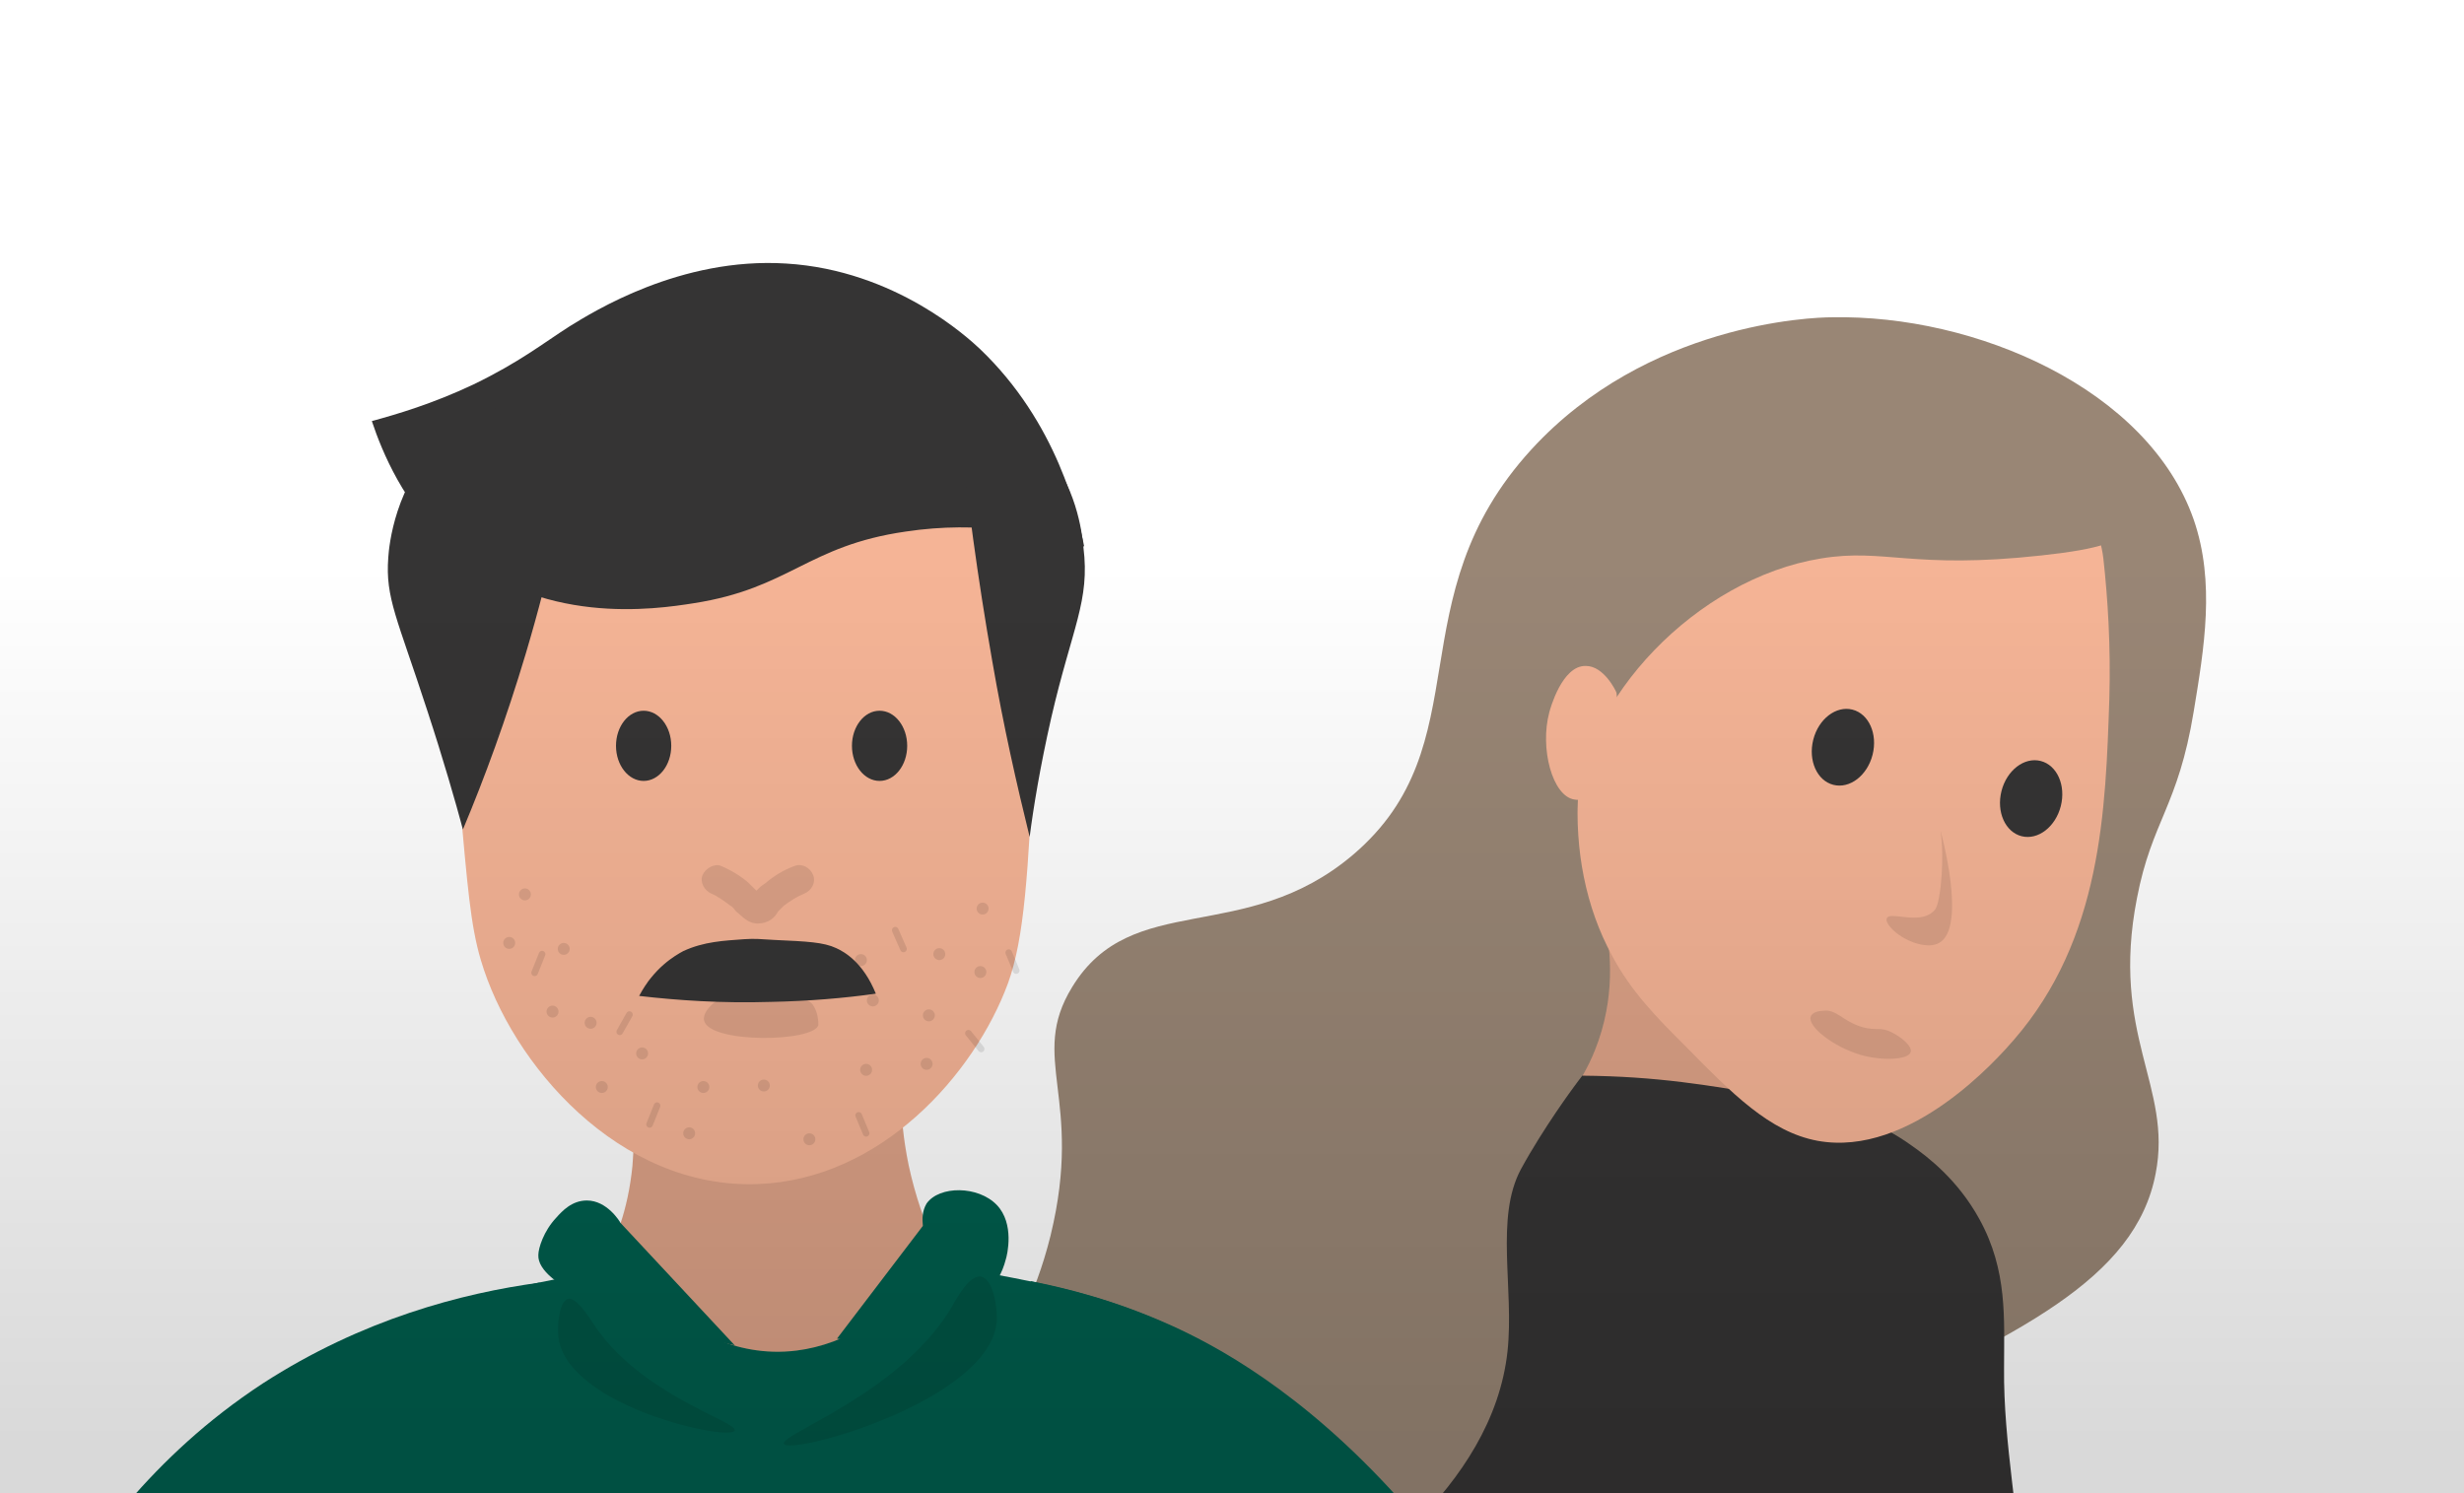 <?xml version="1.0" encoding="utf-8"?>
<!-- Generator: Adobe Illustrator 25.1.0, SVG Export Plug-In . SVG Version: 6.00 Build 0)  -->
<svg version="1.1" id="Vrstva_1" xmlns="http://www.w3.org/2000/svg" xmlns:xlink="http://www.w3.org/1999/xlink" x="0px" y="0px"
	 width="330px" height="200px" viewBox="0 0 330 200" style="enable-background:new 0 0 330 200;" xml:space="preserve">
<style type="text/css">
	.st0{clip-path:url(#SVGID_2_);}
	.st1{fill:#353434;}
	.st2{fill:#998675;}
	.st3{fill:none;stroke:#353434;stroke-width:3.256;stroke-linecap:round;stroke-miterlimit:10;}
	.st4{fill:#F5B496;}
	.st5{opacity:0.1;enable-background:new    ;}
	.st6{fill:#005E4D;}
	.st7{fill:#231F20;}
	.st8{fill:#E24D34;}
	.st9{fill:#00421C;}
	.st10{fill:#FCA849;}
	
		.st11{opacity:0.1;fill:none;stroke:#000000;stroke-width:0.89;stroke-linecap:round;stroke-linejoin:round;stroke-miterlimit:10;enable-background:new    ;}
	.st12{fill:none;stroke:#353434;stroke-width:2.754;stroke-linecap:round;stroke-miterlimit:10;}
	.st13{clip-path:url(#SVGID_2_);fill:url(#SVGID_3_);}
</style>
<g>
	<defs>
		<rect id="SVGID_1_" y="0" width="330" height="200"/>
	</defs>
	<clipPath id="SVGID_2_">
		<use xlink:href="#SVGID_1_"  style="overflow:visible;"/>
	</clipPath>
	<g class="st0">
		<path class="st1" d="M170.7,813.5c9.7,2.2,22.3,4.1,37.1,4c16.8-0.1,30.9-2.8,41.3-5.7c0.1-1.9,0.2-3.8,0.3-5.7
			c-12.5-2.2-28.6-3.8-47.3-2.5c-12,0.9-22.7,2.8-31.7,5C170.5,810.3,170.6,811.9,170.7,813.5z"/>
		<path class="st2" d="M183.4,776.9c-0.4,1.3-1,3.3-2.2,5.5c-2.3,4.4-5,6.8-6.3,8.2c-2.5,2.7-5.1,7.8-4.5,18
			c11.3,2.1,25.9,3.7,42.8,2.8c14.1-0.7,26.4-2.9,36.3-5.3c0.2-1,0.6-3.8-1-6.7c-2-3.6-6.1-4.6-9-5.3c-4.7-1.1-8.4-0.6-9.9-0.5
			c-5,0.4-12.4-1.8-23.2-13.7c-2.4,0.6-6.2,1.3-10.7,0.8C190,780.2,185.8,778.3,183.4,776.9z"/>
		<path class="st1" d="M177.6,801.8c4.2,2.5,11.9,6.3,22.1,6.9c16.7,1,30.1-7,29.8-8c-0.2-0.8-9.1,3-22.7,3.3
			c-12,0.3-21.9-2.3-28.6-4.6C178,800.2,177.8,801,177.6,801.8z"/>
		<path class="st1" d="M202.9,818.5c10.5,2.4,24.2,4.5,40.2,4.3c18.2-0.1,33.4-3.1,44.7-6.1c0.1-2,0.2-4.1,0.4-6.1
			c-13.5-2.4-31-4.2-51.2-2.7c-13,0.9-24.6,3-34.4,5.4C202.6,815.1,202.7,816.8,202.9,818.5z"/>
		<path class="st2" d="M216.6,778.9c-0.4,1.4-1.1,3.6-2.4,6c-2.5,4.8-5.5,7.3-6.9,8.9c-2.7,3-5.5,8.5-4.9,19.5
			c12.3,2.2,28,4,46.3,3.1c15.3-0.7,28.5-3.1,39.2-5.8c0.2-1.1,0.6-4.1-1.1-7.2c-2.1-3.9-6.6-5-9.8-5.8c-5.1-1.2-9.1-0.7-10.7-0.5
			c-5.4,0.4-13.5-1.9-25.1-14.8c-2.6,0.7-6.7,1.4-11.6,0.9C223.7,782.5,219.2,780.4,216.6,778.9z"/>
		<path class="st1" d="M210,807.4c4.2,2.5,11.9,6.3,22.1,6.9c16.7,1,30.1-7,29.8-8c-0.2-0.8-9.1,3-22.7,3.3
			c-12,0.3-21.9-2.3-28.6-4.6C210.4,805.8,210.2,806.6,210,807.4z"/>
		<line class="st3" x1="237.6" y1="794.6" x2="248" y2="788.3"/>
		<line class="st3" x1="243.1" y1="798.6" x2="252.9" y2="791.9"/>
		<line class="st3" x1="251.8" y1="801.5" x2="258.5" y2="795.3"/>
		<path class="st2" d="M135.6,225.9c-9.2-8.1-8.4-24.8-8.3-26.8c0.8-14.1,9.1-16.3,13.4-33.6c4.5-18.5-3-23.7,2.9-33.3
			c8-13.1,23.1-5.4,37.6-17.7c17.4-14.8,5.6-34.3,23.9-54.3c15.5-16.9,37.6-17.7,40.2-17.7c19.3-0.4,42.4,9.6,48.5,27.1
			c2.9,8.4,1.4,17.2,0,25.7c-2.1,12.8-5.6,14.6-7.6,25c-3.6,18.4,4.8,25.2,2.5,36.9c-2.7,14.1-18.3,21.6-43,32.9
			C154.5,231.8,142.8,232.2,135.6,225.9z"/>
		<path class="st4" d="M215.1,124.3c0.5,2.7,1.4,9.2-1.5,16.4c-1.8,4.5-4.5,7.6-6.3,9.4c10.9,2.1,21.7,4.2,32.6,6.3l7.1-13.2
			C236.3,136.9,225.7,130.6,215.1,124.3z"/>
		<path class="st5" d="M215.1,124.3c0.5,2.7,1.4,9.2-1.5,16.4c-1.8,4.5-4.5,7.6-6.3,9.4c10.9,2.1,21.7,4.2,32.6,6.3l7.1-13.2
			C236.3,136.9,225.7,130.6,215.1,124.3z"/>
		<path class="st6" d="M188.8,326.1c-5.6,7.7-13.3,20.4-16.6,37.6c-2.9,15.1-1.2,26.8,1.4,44.9c1,6.6,2.4,14.6,4.6,23.5
			c4.8,19.9,7.5,40.2,8.5,60.6c2.2,47.8,2.8,108.6,2.2,125.6c-1.6,44.6-4.1,99.8-8.6,163.8c3.8,1.1,8.6,2.1,14.2,2.5
			c6.2,0.4,11.6,0,15.8-0.7c12.3-121.7,33.8-320.3,34.1-323c0.1-1.4,1.4-2.5,2.8-2.4c0,0,0,0,0.1,0c1.5,0.1,2.6,1.4,2.4,2.9
			C238,567.8,226.5,674,215,780.3c3.5,1.5,8.2,3.1,13.9,4.1c6,1,11.2,0.9,15.1,0.5c49.3-231.9,70.9-333.4,72.2-339.4
			c0.6-2.7,2.1-9.8,2.9-19.5c3.5-44.7-15.2-81.1-28.2-101.3C256.8,325.1,222.8,325.6,188.8,326.1z"/>
		<path class="st1" d="M207.8,144.1c11.3-0.2,18.1,0.8,26.6,2.2c12.3,1.9,17.4,4.1,21.7,7.2c2,1.4,6.1,4.5,9,9.8
			c3.8,6.9,3.3,13.4,3.3,19.9c-0.1,10.2,2.1,20.2,2.5,30.4c0.6,14.8,4.2,32.9,11.2,69.1c2.1,10.7,5,25,8.7,42
			c-8,7.7-28.8,25.7-61.3,31.7c-24.3,4.4-44.2,0.1-54.7-3c-6.8-18.7-11.2-34.5-13.9-45.6c-8.6-35-18.6-77.2-8.7-126.2
			c2.6-12.9,6-23.2,8.3-29.7C180.5,145.7,196.9,144.3,207.8,144.1z"/>
		<path class="st4" d="M284.9,372.3c0.7,3.1,1.4,6.2,2,9.4c1.8,0.2,7.3,0.7,12.9-2.6c3.7-2.2,5.8-5,6.8-6.6
			c-1.2-3.6-2.4-7.1-3.5-10.7C297,365.2,290.9,368.7,284.9,372.3z"/>
		<path class="st1" d="M241.2,252.6c1.1,3.5,2.7,9,4,15.9c2.1,11,1.5,15,3.3,23.9c0.6,3.2,1.4,6.2,7.2,22.1
			c5,13.5,8.6,22.7,10.9,28.6c3.1,8.1,7.6,20.1,12.7,35.1c3.3-0.2,13-1.2,21.6-8.7c5.1-4.5,7.8-9.6,9-12.7
			c-7.9-18.1-15.8-36.3-23.8-54.4"/>
		<path class="st7" d="M175.6,275.8c0.6,11.2,2.5,22.5,6,34.7c2.7,9.3,6.3,19.1,6.9,19c0.6-0.2-4-14.2-8.1-36.3
			c-2.8-15-4-26.7-4.7-26.6C175.1,266.6,175.5,275,175.6,275.8z"/>
		<path class="st4" d="M215.9,128c2.6,4.9,6.1,8.4,9.7,12c6.4,6.5,11.4,11.6,17.8,12.8c12.5,2.3,24.3-11.2,26.3-13.5
			c11.8-13.6,12.3-30.8,12.8-45.7c0.2-7-0.2-13.4-0.8-18.8c-0.9-7.4-6.7-13.2-14.1-13.9c-7.7-0.7-17.9-0.2-28.4,4.8
			c-3.8,1.8-13.9,6.8-20.9,18.2C210.1,97.2,208.8,115,215.9,128z"/>
		<path class="st2" d="M148.2,228.5c6.5-1.8,14.9-4.9,23.7-10.7c9-5.9,28-18.4,30-36.8c0.9-8.4-1.7-17.9,1.8-24.4
			c3-5.5,7-10.9,7-10.9c0.5-0.7,0.9-1.2,1.2-1.6c-3.3-7.1-7.6-9.9-9.8-11.1c-9.4-4.9-20.7-0.2-31.5,4.1c-7.1,2.8-11,4.3-14.9,7.9
			c-11.6,10.4-11.7,27.4-11.9,45.3C143.7,199.3,144.4,212.6,148.2,228.5z"/>
		
			<ellipse transform="matrix(0.245 -0.969 0.969 0.245 101.777 344.441)" class="st1" cx="272.1" cy="106.9" rx="5.2" ry="4.1"/>
		<ellipse transform="matrix(0.245 -0.969 0.969 0.245 89.429 314.834)" class="st1" cx="246.9" cy="100" rx="5.2" ry="4.1"/>
		<path class="st5" d="M242.5,136.2c-0.4,1.3,3,4,6.7,5.1c2.8,0.8,6.4,0.7,6.7-0.4c0.2-0.8-1.3-2-2.5-2.6c-1.5-0.8-2-0.2-3.9-0.7
			c-2.8-0.8-3.5-2.5-5.4-2.2C243.8,135.4,242.7,135.5,242.5,136.2z"/>
		<path class="st5" d="M254.3,125.2c1.5,1.1,4,1.9,5.4,1.1c3.8-2.1,0.2-15,0.2-15c0,0,0.5,3.1,0,7.5c-0.3,2.4-0.6,3-1,3.3
			c-1.9,1.8-5.8-0.1-6.2,0.9C252.4,123.6,253.7,124.8,254.3,125.2z"/>
		<path class="st7" d="M240.1,246.4c0.5-0.1,3.3,8.9,5.4,16.8c4.5,16.6,4.5,22.3,7.9,36.9c4.7,20.2,9.7,31.1,8.7,31.5
			c-1,0.4-7-9.5-10.9-21.7c-3.7-11.3-2.4-15-5.7-35C242.7,257.7,239.6,246.5,240.1,246.4z"/>
		<path class="st2" d="M284.3,71c-0.5,1.5-2.6,2.5-10.9,3.4c-17.3,1.9-21-1-29.5,0.4c-16.7,2.7-32,18.9-32.7,33.6
			c-0.1,1.5,0,2.7,0.1,3.5c-6.9-17.6-2.8-37.2,10-49.2c11.9-11.2,28.9-13.5,41.6-9.6C274.7,56.8,285.9,66.5,284.3,71z"/>
		<path class="st4" d="M216.5,92.8c-0.1-0.3-1.7-3.6-4.1-3.6c-3.2-0.1-4.8,5.8-4.9,6.2c-1.3,4.8,0.4,11.3,3.4,11.7
			c2.9,0.5,5.9-4.8,6.3-5.4"/>
	</g>
	<g class="st0">
		<path class="st8" d="M118.5,660.1c-2.1,3.2-3.6,5.8-4.5,7.9c-5.3,10.1-5.3,14.3-5.1,16.7c0.2,1.7,0.4,2.8,1.1,3.9
			c1.5,2.2,4.3,3.2,12.8,3.6c15.9,0.9,18.9-1.1,20.4-2.6c0.6-0.6,1.9-1.9,2.3-3.9c0.2-1.5,0-3.2-1.5-6c-2.8-5.6-5.6-6-7.3-10.1
			c-0.6-1.5-1.1-3.9-0.6-7.3C130.2,661.4,124.4,660.9,118.5,660.1z"/>
		<path class="st8" d="M18.3,665c-1.8,1.8-4.6,4.2-8.5,6.4c-1.3,0.7-3.8,2-7.8,3.1c-12.1,3.5-20.5,1-22.3,4.9
			c-0.6,1.3-0.7,3.7-0.8,4c-0.1,1.8,0.1,3.3,0.3,4.3c6.4,1,12.1,1.4,16.8,1.5c3.6,0.1,8.6,0.1,14.4-0.4c5.7-0.5,10.9-1.2,15.2-2.1
			c0.2,1.1,0.4,2.1,0.6,3c5.6-0.4,11.3-0.6,16.9-0.8c-0.2-8.8-0.4-17.6-0.6-26.4C34.4,663.5,26.2,664.2,18.3,665z"/>
		<path class="st1" d="M147.2,311c13.6,11.3,18.2,21.8,19.8,29.3c1.1,5,0.8,8.1,2.7,38.5c0.2,4,0.4,6.7,0.4,7.2
			c2.7,91.3-17.9,210.3-17.9,210.3c-2.9,16.4-7.2,39.9-13.1,68.1c-4.3,0.4-9,0.7-14.1,0.6c-4.3,0-8.2-0.3-11.9-0.6
			c1.1-26.9,1.1-49.1,0.9-64.7c-0.4-37.9-2.6-68.6-6.9-128.4c-0.8-11.4-1.6-21.9-2.3-31.2c-0.4-4.7-7.1-5.2-8.2-0.6
			c-5.7,23.9-10.2,42.7-13.3,55.7c-4.2,17.3-15.2,63.5-24,104.9c-0.8,3.8-1.5,7.6-2.5,12.2c-2.3,10.8-5.6,28.5-10,58.9
			c-10.8-1.7-21.7-3.3-32.5-5c1.2-23.1,3-52.7,5.6-87c0.1-1.5,0.3-3.4,0.5-5.9c2.8-35.5,5.3-60.9,6.1-69.1
			c6.2-64.1,4.3-82.4,11.7-136.8c2.7-19.8,5.4-35.8,7.2-45.8c3.9-3.3,7-6,10.9-9.2C86.6,311.8,116.9,311.4,147.2,311z"/>
		<path class="st1" d="M-33.3,651.9"/>
		<path class="st6" d="M182.5,222.2c-0.6-6.8-1.7-17-3.7-29.5c-4.1-4-10.5-9.4-19.5-13.9c-10.1-5.1-18.6-6.7-26.6-8.2
			c-6.7-1.3-16-2.5-27.2-2.3c-11.2-0.2-20.4,1-27.2,2.3c-8,1.5-16.6,3.1-26.6,8.2c-8.9,4.5-15.4,9.9-19.5,13.9
			c-2,12.5-3.1,22.7-3.7,29.5c-1,10.8-4.4,52.5,2.7,109.1c1.3,10.7,2.7,19.3,3.6,24.5c8.4,5.9,15.9,8.7,21.2,10.3
			c38.9,11.2,63.9-19.1,93.2-4.9c7.2,3.5,19.2,11.9,23.6,8c1.2-1.1,1.5-2.8,1.6-4c2.5-14.1,4.1-25.8,5.1-33.9
			C186.9,273.2,183.4,231.5,182.5,222.2z"/>
		<path class="st5" d="M160.3,232c0.8-0.6,8.1,7.6,15.4,18.1c7.7,11.1,11.5,16.7,10.4,21.4c-2.8,11.9-27.3,16.3-29.1,13.1
			c-1.4-2.6,12.6-7.3,15.4-19.9C176.1,248.7,159.1,232.8,160.3,232z"/>
		<path class="st4" d="M125.1,166.6c-1.2-2.8-2.5-6.3-3.4-10.5c-0.7-3.4-1-6.5-1-9h-2.6l-33.4,3c0.2,1.8,0.2,3.8,0,6.1
			c-0.3,3-0.9,5.6-1.6,7.7c0,0,0,0,0,0c0,0,0,0,0,0c-0.3,0.8-0.6,1.6-0.8,2.3c0.7,0.5,1.4,1,2.1,1.6c0.2,0.6,0.4,1.3,0.6,1.9
			c0.9,1.7,2.6,4.1,5.3,6.3c1.4,1.2,7.7,6,16.4,4.9c6.4-0.8,13.8-4.9,16.2-11.7c0.1-0.4,0.2-0.7,0.3-1.1
			C123.8,167.6,124.4,167.1,125.1,166.6z"/>
		<path class="st5" d="M125.1,166.6c-1.2-2.8-2.5-6.3-3.4-10.5c-0.7-3.4-1-6.5-1-9h-2.6l-33.4,3c0.2,1.8,0.2,3.8,0,6.1
			c-0.3,3-0.9,5.6-1.6,7.7c0,0,0,0,0,0c0,0,0,0,0,0c-0.3,0.8-0.6,1.6-0.8,2.3c0.7,0.5,1.4,1,2.1,1.6c0.2,0.6,0.4,1.3,0.6,1.9
			c0.9,1.7,2.6,4.1,5.3,6.3c1.4,1.2,7.7,6,16.4,4.9c6.4-0.8,13.8-4.9,16.2-11.7c0.1-0.4,0.2-0.7,0.3-1.1
			C123.8,167.6,124.4,167.1,125.1,166.6z"/>
		<path class="st4" d="M138.8,79.3c0.6,3.9,0.3,9.5-0.3,20.8c-0.8,17-1.3,25.5-3.5,31.6c-4.5,12.2-17,26.3-33.5,26.9
			c-18.6,0.7-33-16.1-37.1-30c-1.4-4.7-1.8-10.1-2.8-21.1c-0.2-1.8-1.3-15.3-0.9-21.8c1-18.4,17.6-47.6,41-46.8
			C121.8,39.7,136.3,62.3,138.8,79.3z"/>
		<path class="st5" d="M101.5,123.7L101.5,123.7c-1.4,0-2.1-1-2.9-1.6c-0.2-0.2-0.4-0.6-0.8-0.8c-0.8-0.6-1.6-1.2-2.5-1.6
			c-1-0.4-1.6-1.6-1.2-2.5s1.6-1.6,2.5-1.2c1.4,0.6,2.7,1.4,3.7,2.3c0.4,0.4,0.8,0.8,1,1c0.4-0.4,0.6-0.6,1.2-1
			c1.2-1,2.5-1.8,3.9-2.3c1-0.4,2.1,0.2,2.5,1.2c0.4,1-0.2,2.1-1.2,2.5c-1,0.4-1.9,1-2.7,1.6c-0.4,0.4-0.6,0.6-0.8,0.8
			C103.8,122.9,102.9,123.7,101.5,123.7z"/>
		<ellipse class="st1" cx="86.2" cy="99.9" rx="3.7" ry="4.7"/>
		<ellipse class="st1" cx="117.8" cy="99.9" rx="3.7" ry="4.7"/>
		<path class="st5" d="M52.2,232c-0.8-0.6-8.1,7.6-15.4,18.1c-7.7,11.1-11.5,16.7-10.4,21.4c2.8,11.9,27.3,16.3,29.1,13.1
			c1.4-2.6-12.6-7.3-15.4-19.9C36.5,248.7,53.4,232.8,52.2,232z"/>
		<path class="st6" d="M83.1,163.8c-0.1-0.2-1.8-3-4.5-3c-2,0-3.3,1.4-4.1,2.3c-1.7,1.8-2.4,4.1-2.4,5c-0.2,4,10.9,8.7,26.3,12.1"/>
		<path class="st6" d="M123.6,164.2c-0.1-0.9-0.1-2,0.5-3c1.7-2.4,6.9-2.4,9.4,0.2c2.4,2.5,1.4,6.7,1.2,7.3
			c-1.8,7.2-11,9.9-12.8,10.3c-4.1,1.1-7.6,0.7-9.8,0.3"/>
		<path class="st6" d="M72.3,171.8c-10.4,1.4-23.8,4.9-37.1,13.5c-15.1,9.9-23.2,22.1-29.4,31.4c-4,6-9.1,13.9-13.1,25.5
			c-3.4,10-8.6,25.5-2.7,41.5c1,2.7,3.1,7.6,8.6,14.2c16.8,20.3,42.6,29.1,56.3,32.7c4.7-11.4,9.4-22.7,14.1-34.1
			C56,286.9,42.8,277,29.6,267.2"/>
		<path class="st6" d="M138,171.6c4.7,0.9,11.5,2.6,19,6c5.5,2.5,17.3,8.6,30.4,23.2c5.1,5.7,42.7,47.4,28.6,79.3
			c-1.6,3.6-3.3,5.8-6.8,10.2c-9.3,11.8-25.4,27.8-53.2,40.4c-4.7-11.4-9.4-22.7-14.1-34.1c13.2-9.8,26.4-19.7,39.5-29.5"/>
		<path class="st9" d="M67.1,289.6c-1.3,4.4-3.5,10.9-7,18.6c-7.2,15.6-14.7,24.4-13.4,25.5c1.1,1,8.1-3.9,13.4-10.4
			c13.3-16.2,13.4-39.2,11.1-39.8C70.7,283.4,69.6,284.2,67.1,289.6z"/>
		<path class="st9" d="M161.1,326c-2.5-2.9-6-7.5-9.8-13.4c-7.6-12.2-10.3-21.5-11.7-21.1c-1.2,0.3-1,7.5,1.1,14.2
			c5.3,16.8,21.3,27.3,22.8,26C163.9,331.4,163.8,330.3,161.1,326z"/>
		<path class="st1" d="M49.8,56.4c1.4,4.2,4.3,11.2,10.4,16.7c12,10.9,27.6,8.5,32.7,7.7c12.9-2,15.2-7.7,28.4-9.6
			c9.9-1.5,18.4,0.3,23.9,2c-0.8-4.1-3.6-16.6-14-26.5c-1.4-1.3-11.2-10.5-25.9-11.4c-14.2-0.9-25.9,6.5-29,8.4
			c-3.6,2.3-6.7,4.8-12.9,7.8C57.9,54.1,53.1,55.5,49.8,56.4z"/>
		<path class="st1" d="M70.5,53.8c-2,0.2-7,1-11.4,5.2c-6.2,5.8-7,14.1-7.1,15.7c-0.4,5.4,1.2,8.1,5.2,20.4c2.2,6.7,3.8,12.3,4.8,16
			c2.9-6.9,5.8-14.8,8.4-23.5c3.4-11.4,5.6-21.9,7.1-31.2C75.2,55.5,72.8,54.7,70.5,53.8z"/>
		<path class="st1" d="M132.8,54.7c1.7,0.8,4.4,2.3,6.9,5.2c4.4,5.1,5.2,11.2,5.4,13.4c0.9,7.2-1.5,10.7-4.3,22.8
			c-1.5,6.6-2.4,12.1-2.9,16c-1.7-6.9-3.5-14.8-5-23.5c-2-11.4-3.4-21.9-4.3-31.2C130,56.4,131.4,55.6,132.8,54.7z"/>
		<path class="st5" d="M131.4,171c1.5,0.3,2.2,3.8,2.1,5.8c-0.5,10.7-27.7,18.2-28.5,16.6c-0.6-1.3,15.7-6.8,22.5-18.4
			C128.1,173.9,129.9,170.7,131.4,171z"/>
		<path class="st5" d="M76,174c-1.1,0.4-1.4,3.5-1.2,5.2c1.3,9.3,23.1,13.9,23.6,12.4c0.4-1.2-12.8-4.8-19-14.4
			C78.8,176.3,77.1,173.6,76,174z"/>
		<path class="st10" d="M146.2,225.2l0.8,5.3c0.1,0.7-0.2,1.5-0.5,2l-5.9,7.5c-0.9,1.2-2.5,1.4-3.7,0.4l-6.7-4.9
			c-0.6-0.5-1.1-1.3-1.2-2.2l-0.1-7.2c0-1.4,1.1-2.6,2.6-2.6l11.9-0.7C144.6,222.7,146,223.8,146.2,225.2z"/>
		<path class="st1" d="M46.9,671.1c1.1-2.9,2.4-6.7,3.9-11.3c0.7-2.4,3.2-10.3,4.7-18.4c0.6-2.8,0.9-5.1,1.1-7.1
			c1-9.2,1.2-15.9,1.3-19c0.1-5.9,0.9-14.5,3.7-25.6c-4.7,7.1-10.5,17.8-14.1,31.8C42,643,44.7,661.3,46.9,671.1z"/>
		<path class="st1" d="M139,664.4c2.6-0.1,5.2-0.1,7.8-0.2c-0.2-3.8-0.3-9.5,0.3-16.3c1.1-13.8,3.6-16.7,6.2-32.6
			c1.2-7.4,2-15.3,3-31.2c0.5-8.3,0.7-15.3,0.8-20.2c-7.9,10.8-25.9,38.5-23.3,74.8C134.5,648.6,136.6,657.2,139,664.4z"/>
		<path class="st1" d="M-20.7,687.7c0,1.9,0.1,3.8,0.1,5.7c10.5-0.2,21-0.5,31.7-0.8c11-0.3,21.8-0.7,32.6-1.2
			c-0.2-2.6-0.5-5.1-0.7-7.7c-8.8,1.3-18.2,2.4-28.2,3.1C2.1,687.7-9.8,687.9-20.7,687.7z"/>
		<path class="st1" d="M109.2,686.2c0.1,2.3,0.2,4.6,0.3,6.9c4.2,1.6,7.9,2.5,10.5,3.1c7.7,1.7,14.3,3.1,20.4,0
			c2.7-1.4,4.5-3.2,5.6-4.6c-0.1-2.7-0.2-5.5-0.4-8.2c-0.9,1.3-2.6,3.3-5.1,4.8c-5,2.9-10.5,2.2-18.4,1
			C118.9,688.8,114.4,687.9,109.2,686.2z"/>
		<path class="st4" d="M107.7,138.1c0,0-0.1-0.1-0.1-0.1c-1.1-1.2-5.4-0.9-5.8-0.8c-5.3,0.4-6.5-0.2-7.7,1.1c-0.3,0.3-1.1,1.2-0.9,2
			c0.7,3.1,14.7,2.9,15.3,0.6C108.5,140.4,108.5,139.1,107.7,138.1z"/>
		<path class="st5" d="M108.8,134.5c0,0-0.1-0.1-0.1-0.1c-1.1-1.2-5.4-0.9-5.8-0.8c-5.3,0.4-6.5-0.2-7.7,1.1c-0.3,0.3-1.1,1.2-0.9,2
			c0.7,3.1,14.7,2.9,15.3,0.6C109.6,136.9,109.6,135.6,108.8,134.5z"/>
		<circle class="st5" cx="75.5" cy="127.1" r="0.8"/>
		<circle class="st5" cx="87.5" cy="131.8" r="0.8"/>
		<circle class="st5" cx="74" cy="135.5" r="0.8"/>
		<circle class="st5" cx="131.6" cy="121.7" r="0.8"/>
		<circle class="st5" cx="125.8" cy="127.8" r="0.8"/>
		<circle class="st5" cx="131.3" cy="130.2" r="0.8"/>
		<circle class="st5" cx="124.4" cy="136" r="0.8"/>
		<circle class="st5" cx="124.1" cy="142.5" r="0.8"/>
		<circle class="st5" cx="116" cy="143.3" r="0.8"/>
		<circle class="st5" cx="108.4" cy="152.6" r="0.8"/>
		<circle class="st5" cx="102.3" cy="145.4" r="0.8"/>
		<circle class="st5" cx="92.3" cy="151.8" r="0.8"/>
		<circle class="st5" cx="94.2" cy="145.6" r="0.8"/>
		<circle class="st5" cx="80.6" cy="145.6" r="0.8"/>
		<circle class="st5" cx="86" cy="141.1" r="0.8"/>
		<circle class="st5" cx="94.2" cy="129.5" r="0.8"/>
		<circle class="st5" cx="106.2" cy="127.1" r="0.8"/>
		<circle class="st5" cx="116.9" cy="134" r="0.8"/>
		<circle class="st5" cx="115.3" cy="128.6" r="0.8"/>
		<circle class="st5" cx="79.1" cy="137" r="0.8"/>
		<circle class="st5" cx="68.2" cy="126.3" r="0.8"/>
		<circle class="st5" cx="70.3" cy="119.8" r="0.8"/>
		<line class="st11" x1="119.9" y1="124.6" x2="121" y2="127.1"/>
		<line class="st11" x1="129.7" y1="138.4" x2="131.4" y2="140.5"/>
		<line class="st11" x1="135.1" y1="127.6" x2="136.1" y2="130"/>
		<line class="st11" x1="115" y1="149.4" x2="116" y2="151.8"/>
		<line class="st11" x1="84.3" y1="135.9" x2="83" y2="138.2"/>
		<line class="st11" x1="88" y1="148.1" x2="87" y2="150.6"/>
		<line class="st11" x1="72.6" y1="127.8" x2="71.6" y2="130.3"/>
		<path class="st1" d="M99.7,125.8c1.4-0.1,2.3,0,4,0.1c4.4,0.2,6.6,0.3,8.3,1.1c1.1,0.5,3.6,1.9,5.3,6.1c-4.3,0.6-9,1-14.1,1.1
			c-6.5,0.2-12.4-0.2-17.6-0.8c2-3.8,4.8-5.4,5.9-6C94.3,126.1,97,126,99.7,125.8z"/>
		<line class="st12" x1="119.9" y1="678.9" x2="133" y2="677.9"/>
		<line class="st12" x1="121.8" y1="672.3" x2="129.7" y2="671.6"/>
		<line class="st12" x1="2.8" y1="674.2" x2="6.5" y2="677.2"/>
		<line class="st12" x1="8.4" y1="671.1" x2="13.2" y2="673.7"/>
		<line class="st12" x1="13.2" y1="668.3" x2="20.1" y2="670.6"/>
	</g>
	
		<linearGradient id="SVGID_3_" gradientUnits="userSpaceOnUse" x1="3989.659" y1="11.349" x2="3989.659" y2="130.366" gradientTransform="matrix(-1 0 0 1 4154.659 64.354)">
		<stop  offset="0" style="stop-color:#000000;stop-opacity:0"/>
		<stop  offset="0.994" style="stop-color:#000000;stop-opacity:0.15"/>
	</linearGradient>
	<polygon class="st13" points="0,72 330,72 330,200 0,200 	"/>
</g>
</svg>
